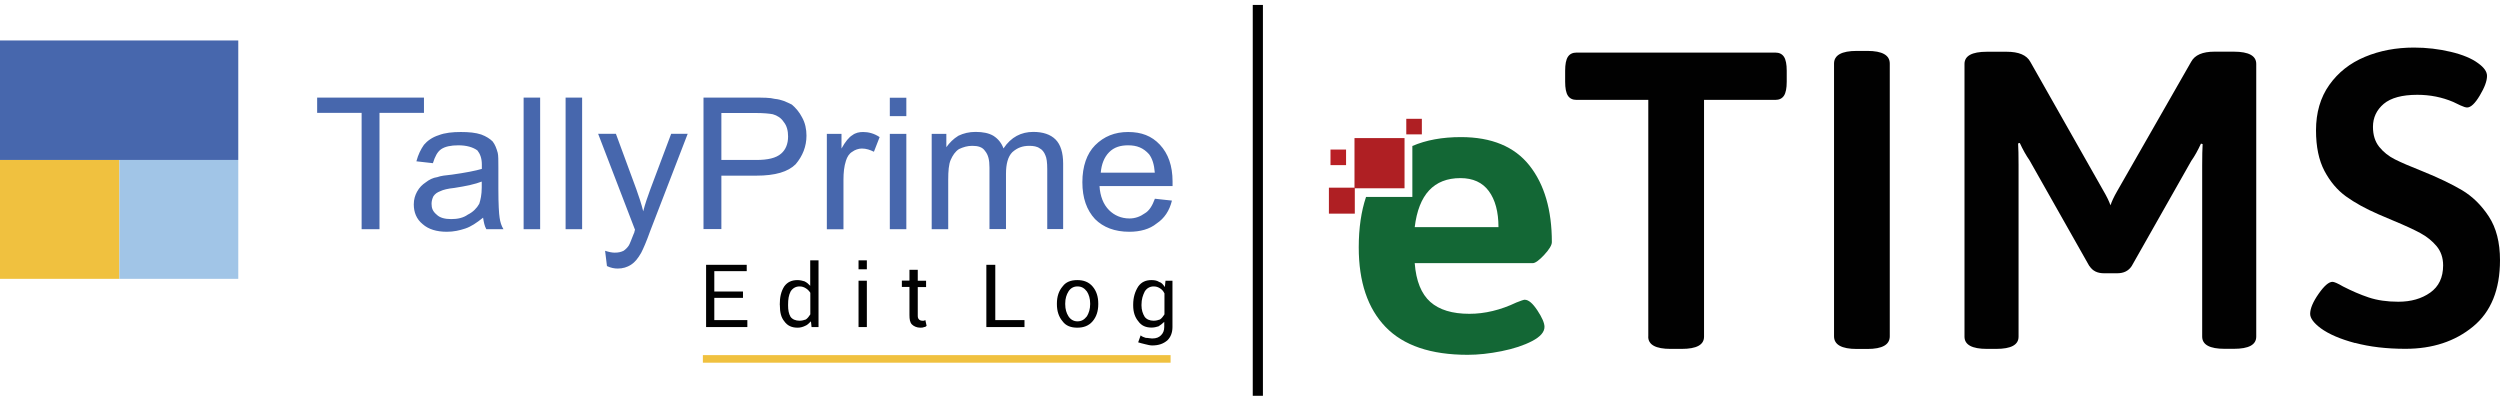 <svg width="489" height="78" viewBox="0 0 489 78" fill="none" xmlns="http://www.w3.org/2000/svg">
<path d="M408.689 52.067L396.969 31.347C396.316 30.411 395.677 29.282 395.068 27.96L394.741 28.05C394.801 28.985 394.831 30.396 394.831 32.253V65.851C394.831 67.455 393.375 68.242 390.449 68.242H388.637C385.726 68.242 384.255 67.44 384.255 65.851V12.513C384.255 10.924 385.711 10.122 388.637 10.122H392.513C394.875 10.122 396.42 10.775 397.133 12.097L411.496 37.437C412.045 38.373 412.491 39.279 412.818 40.155C413.041 39.442 413.471 38.506 414.14 37.348L428.592 12.082C429.305 10.761 430.82 10.107 433.137 10.107H436.939C439.851 10.107 441.321 10.909 441.321 12.498V65.836C441.321 67.44 439.866 68.228 436.939 68.228H435.127C432.216 68.228 430.746 67.425 430.746 65.836V32.402C430.746 30.53 430.775 29.134 430.835 28.183L430.508 28.094C429.899 29.416 429.275 30.545 428.607 31.481L416.962 52.038C416.353 52.973 415.417 53.449 414.155 53.449H411.511C410.248 53.449 409.312 52.988 408.703 52.038L408.689 52.067Z" fill="#010101"/>
<path d="M460.66 67.099C457.764 66.326 455.521 65.361 453.932 64.202C452.55 63.163 451.867 62.227 451.867 61.395C451.867 60.355 452.417 59.048 453.516 57.474C454.615 55.899 455.521 55.127 456.234 55.127C456.561 55.127 457.259 55.424 458.298 56.033C460.007 56.909 461.685 57.637 463.334 58.187C464.982 58.736 466.913 59.019 469.112 59.019C471.592 59.019 473.672 58.424 475.35 57.236C477.028 56.048 477.875 54.28 477.875 51.904C477.875 50.419 477.444 49.171 476.598 48.146C475.736 47.121 474.682 46.275 473.419 45.591C472.156 44.908 470.389 44.091 468.131 43.155L465.235 41.922C462.71 40.823 460.586 39.65 458.878 38.417C457.17 37.184 455.773 35.521 454.659 33.426C453.56 31.332 453.011 28.688 453.011 25.495C453.011 22.034 453.872 19.063 455.61 16.613C457.348 14.162 459.665 12.335 462.591 11.117C465.502 9.899 468.696 9.305 472.171 9.305C474.652 9.305 477.043 9.587 479.36 10.137C481.677 10.686 483.46 11.429 484.722 12.365C485.881 13.196 486.46 14.013 486.46 14.845C486.46 15.84 485.985 17.118 485.049 18.677C484.113 20.252 483.282 21.024 482.569 21.024C482.286 21.024 481.856 20.89 481.247 20.608C480.638 20.326 480.177 20.118 479.85 19.94C477.652 19.004 475.305 18.544 472.825 18.544C469.854 18.544 467.671 19.138 466.26 20.311C464.864 21.499 464.151 23 464.151 24.812C464.151 26.416 464.566 27.723 465.383 28.733C466.215 29.758 467.225 30.56 468.443 31.169C469.646 31.778 471.444 32.55 473.805 33.486C476.939 34.748 479.524 35.996 481.573 37.199C483.608 38.417 485.361 40.125 486.817 42.353C488.272 44.581 489 47.433 489 50.894C489 56.672 487.233 61.009 483.712 63.89C480.192 66.787 475.781 68.228 470.508 68.228C466.824 68.228 463.527 67.841 460.645 67.069L460.66 67.099Z" fill="#010101"/>
<path d="M322.406 65.851V19.539H308.37C307.598 19.539 307.033 19.257 306.677 18.707C306.32 18.157 306.142 17.251 306.142 15.989V13.835C306.142 12.573 306.32 11.667 306.677 11.117C307.033 10.568 307.598 10.285 308.37 10.285H347.256C348.028 10.285 348.593 10.568 348.949 11.117C349.306 11.667 349.484 12.573 349.484 13.835V15.989C349.484 17.251 349.306 18.157 348.949 18.707C348.593 19.257 348.028 19.539 347.256 19.539H333.309V65.851C333.309 67.455 331.853 68.243 328.927 68.243H326.773C323.862 68.243 322.392 67.441 322.392 65.851H322.406Z" fill="#010101"/>
<path d="M358.737 65.777V12.439C358.737 10.79 360.223 9.958 363.193 9.958H365.258C368.169 9.958 369.64 10.79 369.64 12.439V65.777C369.64 67.425 368.184 68.257 365.258 68.257H363.193C360.223 68.257 358.737 67.425 358.737 65.777Z" fill="#010101"/>
<path d="M298.285 58.618C298.062 58.618 297.497 58.811 296.606 59.167C293.487 60.653 290.427 61.381 287.412 61.381C284.07 61.381 281.515 60.608 279.763 59.049C278.01 57.489 276.985 54.964 276.718 51.474H299.785C300.29 51.474 301.033 50.939 302.043 49.855C303.053 48.77 303.543 47.938 303.543 47.359C303.543 41.076 302.087 36.071 299.161 32.372C296.235 28.674 291.764 26.817 285.749 26.817C282.11 26.817 278.946 27.396 276.257 28.555V38.522H267.197C266.261 41.299 265.771 44.582 265.771 48.384C265.771 55.142 267.524 60.341 271.029 63.965C274.534 67.589 279.882 69.401 287.071 69.401C289.135 69.401 291.348 69.164 293.71 68.688C296.072 68.213 298.062 67.559 299.681 66.713C301.3 65.866 302.102 64.945 302.102 63.935C302.102 63.193 301.642 62.123 300.721 60.727C299.8 59.331 298.983 58.633 298.255 58.633L298.285 58.618ZM285.659 34.838C288.11 34.838 289.967 35.684 291.215 37.378C292.462 39.071 293.101 41.418 293.101 44.433H276.718C277.49 38.046 280.476 34.838 285.659 34.838Z" fill="#136735"/>
<path d="M274.727 27.01H264.939V36.828H274.727V27.01Z" fill="#AF1F23"/>
<path d="M278.114 23.238H275.069V26.283H278.114V23.238Z" fill="#AF1F23"/>
<path d="M263.29 29.253H260.246V32.298H263.29V29.253Z" fill="#B92025"/>
<path d="M264.999 36.709H259.934V41.789H264.999V36.709Z" fill="#AF1F23"/>
<path d="M46.606 31.289H0V7.915H46.606V31.289Z" fill="#4767AD"/>
<path d="M23.354 54.541H0V31.289H23.354V54.541Z" fill="#F0C13F"/>
<path d="M46.606 54.541H23.354V31.289H46.606V54.541Z" fill="#A1C5E7"/>
<path d="M70.733 44.826V22.081H62.034V19.094H82.928V22.081H74.229V44.826H70.753H70.733ZM94.473 42.59C93.233 43.586 92.115 44.338 90.997 44.704C89.879 45.07 88.762 45.334 87.4 45.334C85.408 45.334 83.802 44.846 82.684 43.85C81.445 42.854 80.936 41.492 80.936 39.988C80.936 38.992 81.18 38.24 81.566 37.509C82.054 36.635 82.562 36.147 83.314 35.639C83.945 35.151 84.676 34.765 85.55 34.643C86.18 34.399 87.176 34.277 88.416 34.155C91.018 33.789 93.01 33.403 94.249 33.037V32.163C94.249 30.923 93.884 30.049 93.376 29.419C92.502 28.789 91.262 28.423 89.656 28.423C88.172 28.423 87.054 28.667 86.302 29.175C85.55 29.683 85.062 30.659 84.676 31.919L81.445 31.553C81.81 30.191 82.318 29.195 82.928 28.321C83.558 27.569 84.554 26.838 85.794 26.451C87.034 25.964 88.538 25.821 90.144 25.821C91.749 25.821 93.01 25.943 94.128 26.309C95.124 26.675 95.876 27.183 96.363 27.671C96.851 28.301 97.115 29.033 97.359 29.907C97.481 30.395 97.481 31.391 97.481 32.773V37C97.481 39.988 97.603 41.858 97.725 42.59C97.847 43.464 98.091 44.216 98.477 44.826H95.124C94.758 44.196 94.636 43.464 94.493 42.59H94.473ZM94.229 35.517C92.989 36.005 91.241 36.391 88.884 36.757C87.644 36.879 86.648 37.122 86.14 37.387C85.51 37.63 85.144 37.874 84.778 38.383C84.534 38.87 84.412 39.379 84.412 39.866C84.412 40.74 84.656 41.35 85.408 41.98C86.038 42.61 87.034 42.854 88.274 42.854C89.514 42.854 90.632 42.61 91.506 41.98C92.501 41.492 93.254 40.74 93.741 39.866C93.985 39.114 94.229 38.118 94.229 36.635V35.517ZM102.42 44.826V19.094H105.652V44.826H102.42ZM110.632 44.826V19.094H113.864V44.826H110.632ZM118.721 52.041L118.356 49.053C119.108 49.297 119.717 49.419 120.226 49.419C120.978 49.419 121.465 49.297 121.974 49.053C122.339 48.809 122.726 48.423 122.97 48.057C123.213 47.692 123.457 46.94 123.965 45.7C124.087 45.578 124.087 45.212 124.209 44.948L116.994 26.167H120.469L124.453 36.98C124.941 38.342 125.449 39.846 125.815 41.33C126.181 39.846 126.689 38.464 127.177 37.102L131.283 26.167H134.514L127.177 45.192C126.425 47.306 125.815 48.667 125.429 49.419C124.799 50.537 124.189 51.289 123.437 51.777C122.685 52.265 121.811 52.529 120.835 52.529C120.205 52.529 119.474 52.407 118.721 52.041ZM137.604 44.826V19.094H147.543C149.291 19.094 150.653 19.094 151.527 19.337C152.889 19.459 153.885 19.968 154.881 20.455C155.633 21.085 156.364 21.939 156.872 22.935C157.503 24.053 157.746 25.293 157.746 26.533C157.746 28.647 156.994 30.517 155.633 32.122C154.149 33.606 151.649 34.358 147.929 34.358H141.1V44.805H137.624L137.604 44.826ZM141.1 31.289H147.929C150.165 31.289 151.791 30.923 152.787 30.049C153.661 29.297 154.149 28.179 154.149 26.695C154.149 25.578 153.905 24.581 153.275 23.829C152.787 23.077 152.035 22.59 151.161 22.346C150.531 22.224 149.413 22.102 147.807 22.102H141.1V31.309V31.289ZM161.73 44.826V26.187H164.596V29.053C165.348 27.691 166.08 26.817 166.71 26.451C167.34 25.964 168.072 25.821 168.824 25.821C169.82 25.821 170.938 26.065 172.056 26.817L170.938 29.683C170.186 29.317 169.454 29.053 168.58 29.053C167.95 29.053 167.218 29.297 166.71 29.683C166.08 30.049 165.714 30.679 165.47 31.431C165.104 32.549 164.982 33.789 164.982 35.151V44.846H161.751L161.73 44.826ZM174.048 22.712V19.114H177.279V22.712H174.048ZM174.048 44.826V26.187H177.279V44.826H174.048ZM182.239 44.826V26.187H185.105V28.789C185.735 27.915 186.466 27.163 187.462 26.553C188.458 26.065 189.576 25.801 190.816 25.801C192.3 25.801 193.418 26.045 194.292 26.553C195.288 27.183 195.918 28.037 196.284 29.033C197.767 26.797 199.759 25.801 202.117 25.801C203.987 25.801 205.471 26.289 206.467 27.285C207.463 28.281 207.951 29.887 207.951 32V44.805H204.841V33.118C204.841 31.756 204.719 30.882 204.475 30.374C204.231 29.744 203.845 29.256 203.357 29.012C202.869 28.647 202.117 28.525 201.365 28.525C200.003 28.525 199.007 28.89 198.011 29.765C197.137 30.639 196.771 32.122 196.771 33.992V44.805H193.54V32.752C193.54 31.269 193.296 30.273 192.666 29.521C192.178 28.769 191.304 28.525 190.186 28.525C189.19 28.525 188.438 28.769 187.584 29.155C186.832 29.643 186.344 30.395 185.958 31.269C185.572 32.143 185.471 33.504 185.471 35.13V44.826H182.239ZM225.878 38.87L229.231 39.236C228.744 41.228 227.748 42.712 226.244 43.708C224.882 44.826 223.012 45.334 220.898 45.334C218.032 45.334 215.796 44.46 214.19 42.854C212.564 41.106 211.711 38.748 211.711 35.639C211.711 32.529 212.585 30.049 214.19 28.423C215.938 26.675 218.052 25.821 220.654 25.821C223.256 25.821 225.248 26.573 226.874 28.301C228.5 30.049 229.353 32.407 229.353 35.517V36.391H215.064C215.186 38.383 215.816 39.988 216.934 41.106C217.93 42.102 219.292 42.732 220.918 42.732C222.036 42.732 223.032 42.366 223.906 41.736C224.78 41.248 225.39 40.252 225.898 38.87H225.878ZM215.308 33.769H225.878C225.756 32.143 225.39 31.025 224.76 30.171C223.642 28.931 222.402 28.423 220.654 28.423C219.17 28.423 217.91 28.789 216.934 29.785C215.959 30.781 215.451 32.143 215.308 33.769Z" fill="#4767AD"/>
<path d="M145.328 58.261H139.718V62.611H146.181V63.972H138.112V51.797H146.059V53.037H139.718V57.021H145.328V58.261Z" fill="#010101"/>
<path d="M152.523 59.623C152.523 58.139 152.767 57.021 153.397 56.025C154.027 55.151 154.881 54.786 155.999 54.786C156.486 54.786 156.994 54.907 157.36 55.029C157.848 55.273 158.112 55.517 158.478 55.904V50.924H160.104V63.973H158.742L158.62 62.855C158.255 63.221 157.868 63.607 157.503 63.729C157.015 63.973 156.507 64.095 156.019 64.095C154.901 64.095 154.027 63.729 153.417 62.855C152.787 62.103 152.543 61.107 152.543 59.745V59.623H152.523ZM154.149 59.745C154.149 60.619 154.271 61.371 154.637 61.981C155.003 62.469 155.633 62.733 156.385 62.733C156.873 62.733 157.259 62.611 157.625 62.489C157.99 62.245 158.255 61.859 158.499 61.493V57.265C158.255 56.899 158.011 56.635 157.625 56.391C157.238 56.147 156.873 56.025 156.385 56.025C155.633 56.025 155.023 56.391 154.637 57.021C154.271 57.773 154.149 58.505 154.149 59.623V59.745Z" fill="#010101"/>
<path d="M169.556 63.973H167.93V54.907H169.556V63.973ZM169.556 52.672H167.93V50.924H169.556V52.672Z" fill="#010101"/>
<path d="M179.515 52.793V54.907H181.141V56.147H179.515V61.615C179.515 61.98 179.515 62.245 179.759 62.489C179.881 62.611 180.125 62.733 180.389 62.733H180.755C180.877 62.611 180.999 62.611 180.999 62.611L181.243 63.728C181.121 63.85 180.999 63.972 180.755 63.972C180.511 64.094 180.267 64.094 180.003 64.094C179.373 64.094 178.763 63.85 178.377 63.464C177.991 63.078 177.889 62.468 177.889 61.594V56.127H176.405V54.887H177.889V52.773H179.515V52.793Z" fill="#010101"/>
<path d="M194.678 62.611H200.389V63.972H192.93V51.797H194.678V62.611Z" fill="#010101"/>
<path d="M206.731 59.379C206.731 58.017 207.097 56.899 207.849 56.025C208.479 55.151 209.475 54.785 210.715 54.785C211.955 54.785 212.95 55.151 213.703 56.025C214.455 56.899 214.82 58.017 214.82 59.379V59.501C214.82 60.863 214.455 61.981 213.703 62.855C212.95 63.729 211.955 64.094 210.715 64.094C209.475 64.094 208.479 63.729 207.849 62.855C207.097 61.981 206.731 60.863 206.731 59.501V59.379ZM208.357 59.501C208.357 60.497 208.601 61.249 208.987 61.859C209.373 62.468 209.983 62.855 210.735 62.855C211.609 62.855 212.097 62.489 212.605 61.859C212.971 61.229 213.235 60.497 213.235 59.501V59.379C213.235 58.383 212.991 57.631 212.605 57.021C212.117 56.391 211.609 56.025 210.735 56.025C209.983 56.025 209.373 56.391 208.987 57.021C208.601 57.651 208.357 58.383 208.357 59.379V59.501Z" fill="#010101"/>
<path d="M221.65 59.623C221.65 58.139 222.016 57.021 222.646 56.025C223.276 55.151 224.13 54.785 225.247 54.785C225.878 54.785 226.365 54.907 226.731 55.151C227.219 55.273 227.483 55.639 227.849 56.147L227.971 54.907H229.333V63.972C229.333 65.09 228.967 65.964 228.337 66.574C227.585 67.204 226.711 67.57 225.349 67.57C224.983 67.57 224.475 67.448 223.987 67.326C223.499 67.204 222.991 67.082 222.625 66.96L223.113 65.599C223.357 65.843 223.743 65.964 224.109 66.086C224.597 66.086 224.983 66.208 225.349 66.208C226.223 66.208 226.711 65.964 227.097 65.578C227.483 65.192 227.727 64.704 227.727 63.952V62.956C227.361 63.322 226.975 63.586 226.609 63.83C226.243 63.952 225.735 64.074 225.247 64.074C224.13 64.074 223.256 63.708 222.646 62.834C222.016 62.082 221.65 61.086 221.65 59.724V59.603V59.623ZM223.276 59.745C223.276 60.619 223.52 61.371 223.906 61.981C224.272 62.468 224.902 62.733 225.654 62.733C226.142 62.733 226.528 62.611 226.894 62.489C227.26 62.245 227.524 61.859 227.768 61.493V57.387C227.524 56.899 227.28 56.635 226.894 56.391C226.508 56.147 226.142 56.025 225.654 56.025C224.902 56.025 224.292 56.391 223.906 57.021C223.54 57.773 223.276 58.505 223.276 59.623V59.745Z" fill="#010101"/>
<path d="M228.967 69.461H137.482V70.944H228.967V69.461Z" fill="#F0C13F"/>
<path d="M246.033 0.965V77.416" stroke="black" stroke-width="1.988"/>
</svg>
